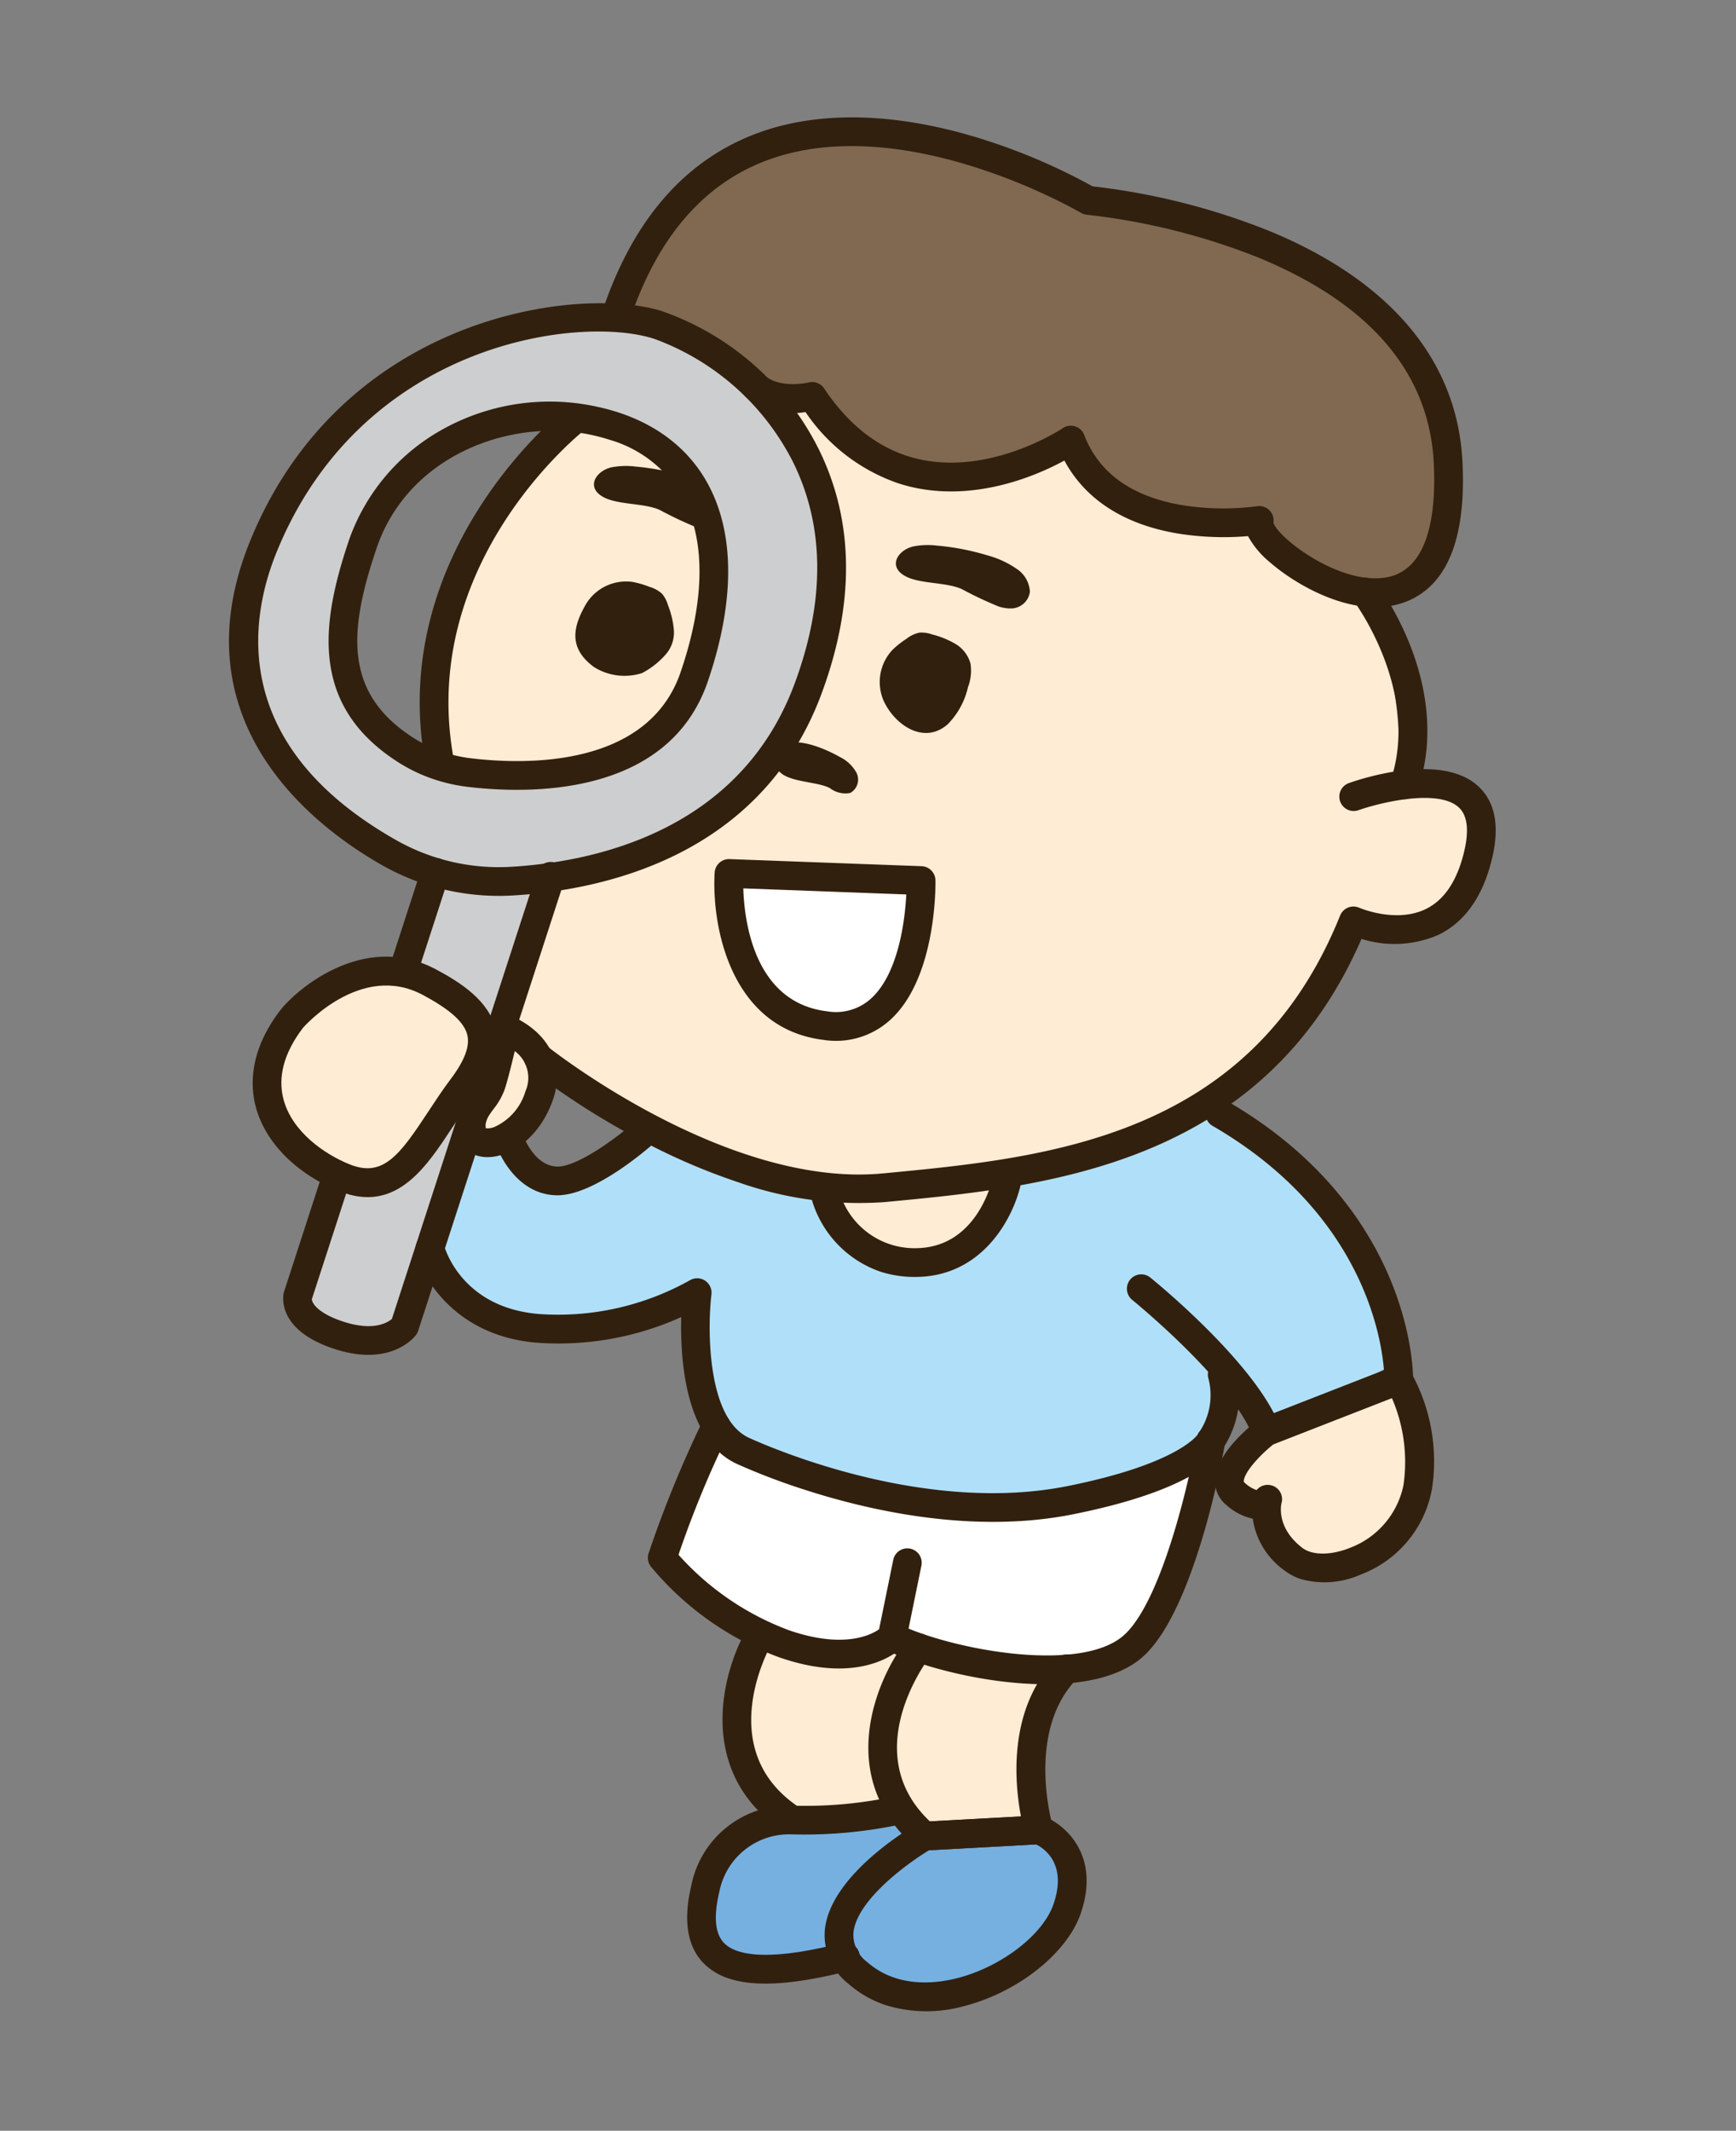 <svg xmlns="http://www.w3.org/2000/svg" xmlns:xlink="http://www.w3.org/1999/xlink" width="150" height="184" viewBox="0 0 150 184"><rect x="0" y="0" width="150" height="184" fill="#808080" stroke="none"/><defs><clipPath id="b"><rect width="150" height="184"/></clipPath></defs><g id="a" clip-path="url(#b)"><g transform="matrix(-0.951, -0.309, 0.309, -0.951, 105.625, 184.707)"><path d="M10.041,14.26l5.109-3.708,2.68-6.473L15.083,0H9.5L4.026,3.264.994,7.964S0,11.439,0,11.686s1.294,3.724,1.294,3.724l3.612.835Z" transform="translate(19.31 3.9)" fill="#75b0e1"/><path d="M0,15.415l2.953,1L12.6,12.109,15.379,8.3,15.425,3.6,13.275.2,8.05,0,3.888,2.392,0,5.986Z" transform="translate(33.515 1.508)" fill="#75b0e1"/><g transform="translate(1.245 14.452)"><path d="M42.3,14.618l.56-10.966L32.915,0,24.706,1.093l-2.549,2-5.148.9-5.259.223L6.043,5.555S2.126,7.009,2.126,7.345s-.782,3.916-.782,3.916L0,16.409.225,24.8l1.007,2.462Z" transform="translate(17.311 14.508)" fill="#fff"/><path d="M78.258,18.116l-3.284-1.338-3.3.669-3.946,5.865-6.186-.3-6.592.405L52.189,22.8l-3.2-2.705-5.059-.431-3.24.928-3.327,3.628-1.174,4.871-9.439,7.19L21.5,41.69,8.979,35.154l-6.419-5.92L0,24.222,8.66,15.3l5.161,3.5-1.063-4.6,3.061-4.9,5.609-3.939L36.871,0H52.287s2.19,1.687,2.53,1.81a25.734,25.734,0,0,1,3.2,4.307c.11.44,1.134,3.183,1.134,3.183l.4,2.2L62.33,7.989l5.752-2.653L76.4,4.173l5.231,2.983.678,9.621Z" transform="translate(5.353 29.532)" fill="#b0e0f9"/><path d="M0,22.881V3.06L2.135.572,6.949,0,8.916,1.17l.669,1.522L8.916,13.657l-4.35.876L3.433,18.12,2.045,22.881Z" transform="translate(87.659 27.392)" fill="#cdcecf"/><path d="M15.986,68.342C14.287,68.02,9.379,58.988,8,53.476c-2.547.558-5.769.869-7.223-1.3a6.6,6.6,0,0,1-.768-3.6c-.048-2.286.1-4.976,2.01-6.239,1.561-1.034,3.791-.688,5.243-1.87C8.583,39.4,8.762,37.49,8.992,35.8A29.556,29.556,0,0,1,26.005,13.177a6.012,6.012,0,0,0,2.392-1.5c.883-1.1.775-2.66.991-4.054A8.1,8.1,0,0,1,40.762,1.508c1.5.686,2.763,1.817,4.287,2.438,1.963.8,4.159.682,6.278.658A64.478,64.478,0,0,1,69.991,7.136a10.8,10.8,0,0,1,.54-4.706A3.7,3.7,0,0,1,74.26.039q.1,11.372.785,22.729l12.971,7.906,2.757,11.745L89.118,52.99,85.259,61.28,69.047,68.258l-2.214.254-6.249-2.3-8.171.354-7.03,3.771-2.308,1.156L38,69.087l-7.455.661-4.262.665S19.707,69.046,15.986,68.342Z" transform="translate(12.493 48.388)" fill="#ffecd5"/><path d="M1.559,46.278C5.166,52.641,10.214,61.3,19.745,61.922s16.573-5.346,16.573-5.346l9.793-11.437,3.273-12.646-1.5-10.679-5.4-5.825L31.258,11.355,27,11.465V1.972L20.359.676,16.9,0l-.121,13.613S6.046,18.4,3.734,25.557-2.047,39.916,1.559,46.278Zm8.866-14.331,5.86-7.49,9.931-4.436,10,1.243,4.773,9.721L40.563,40.2l-5.512,8.2-2,1.419-8.358,2.617L17.3,51.472l-3.871-3.627-1.566-4.009-1.437-4.2Z" transform="translate(70.757 57.542)" fill="#cdcecf"/><path d="M0,14.435,1.647,9.242,4.168,3.8,5.316,0s2.533.017,3.2.017S12.453,0,12.453,0L13.87,1.584,15.21,3.8l2.018,1.483s-.51,1.531,0,1.94.141,1.437,0,2.923a8.751,8.751,0,0,1-1.254,3.525c-.343.493-2.527,2.845-2.527,2.845L9.7,18.483h-5.3Z" transform="translate(88.056 41.032)" fill="#ffecd5"/><path d="M13.939,8.838l1.884-3.3-.951-1.563L11.96,3.628,10.118,1.065,6.813,0,4.522,2.077S2.545,3.268,2.38,3.746A23.307,23.307,0,0,1,.893,6.139L0,11.416l2.07,3.267L4.522,17.7Z" transform="translate(0 34.893)" fill="#ffecd5"/><path d="M2.038,19.965l.98-5.457L0,6.034,9.214,2.471l2.65,1.543L21.253,0l5.942,4.6.939,9.905L19.925,15.6l-3.034,3.038-8.033-.5Z" transform="translate(22.09 0)" fill="#ffecd5"/><path d="M54.071,27.344c5.09-.575,10.183-2.539,13.657-6.3,3.838-4.156,5.289-9.978,5.877-15.6-3.921-.092-7.969-.212-11.525-1.863a9.774,9.774,0,0,0-3.906-1.382c-.744,0-1.472.223-2.215.254-1.627.069-3.128-.778-4.643-1.378a16.347,16.347,0,0,0-16.807,3.2c-.655.615-1.431,1.341-2.309,1.156a2.936,2.936,0,0,1-1.053-.581A11.637,11.637,0,0,0,20.959,3.221c-1.831.584-3.7,1.644-5.552,1.127a12.3,12.3,0,0,1-2.115-1.02C11,2.18,8.313,2.211,5.747,2.267,4.248,2.3,2.61,2.384,1.49,3.38.258,4.475.061,6.3.016,7.947a15.253,15.253,0,0,0,.618,5.544c.908,2.557,2.933,4.533,4.893,6.411a24.137,24.137,0,0,0,6.109,4.712,18.881,18.881,0,0,0,4.918,1.418,66.379,66.379,0,0,0,15.234.532c2.2-.132,4.769-.75,6.927-.347,2.291.427,4.553.89,6.9,1.11A40.982,40.982,0,0,0,54.071,27.344Z" transform="translate(23.367 114.452)" fill="#806950"/></g><g transform="translate(0 0)"><path d="M27.5,0a20.356,20.356,0,0,1,4.035.405C37.823,1.679,52.309,6.478,51.071,23.49,49.54,44.551,30.914,53.292,23.4,53.39l-.016-1.241L23.4,53.39A23.951,23.951,0,0,1,6.753,46.2C1.956,41.267-.3,34.557.033,26.255c.611-15.027,12.75-22,19.934-24.82A20.635,20.635,0,0,1,27.5,0ZM23.228,50.907h.143c6.839-.089,23.81-8.156,25.224-27.6.453-6.225-1.226-17.161-17.551-20.47a18,18,0,0,0-10.171.908c-6.619,2.6-17.806,8.99-18.359,22.609C2.206,33.95,4.231,40.043,8.533,44.468A21.825,21.825,0,0,0,23.228,50.907ZM29.466,8.851a14.035,14.035,0,0,1,3.483.434c8.959,2.3,10.108,9.548,10.017,17.035a17.59,17.59,0,0,1-4.629,11.386A19.059,19.059,0,0,1,26.193,43.8c-4.411.47-8.227-.64-11.044-3.21C11.481,37.244,9.6,31.58,9.707,24.21c.156-10.655,11.921-14.1,16.973-15.089A14.566,14.566,0,0,1,29.466,8.851ZM24.213,41.425a16.213,16.213,0,0,0,1.714-.094c7.074-.756,14.452-6.588,14.556-15.04.1-7.7-1.236-12.823-8.152-14.6a11.832,11.832,0,0,0-5.174-.133h0C22.7,12.43,12.319,15.41,12.19,24.247c-.1,6.638,1.505,11.655,4.632,14.507A10.578,10.578,0,0,0,24.213,41.425Z" transform="translate(71.481 81.767)" fill="#32200e"/><path d="M8.651,0c.187,0,.377.007.574.02,3.927.271,7.308,2,9.043,4.635,1.082,1.641,2.065,4.468.614,8.624h0c-.668,1.909-4.627,8.779-11.707,7.541-2.357-.414-5.227-1.165-6.5-3.323C-.229,15.955-.227,14,.688,11.359c.345-1,.634-2.055.913-3.074C2.667,4.392,3.871,0,8.651,0ZM16.54,12.455c.895-2.565.778-4.729-.344-6.432-1.544-2.342-4.7-3.356-7.141-3.524C5.961,2.289,5.2,4.56,4,8.94c-.291,1.059-.59,2.152-.961,3.23-.651,1.881-.722,3.212-.217,4.067.581.987,2.1,1.666,4.786,2.137C13.535,19.413,16.489,12.585,16.54,12.455Z" transform="translate(88.678 54.241)" fill="#32200e"/><path d="M4.8,0a2.338,2.338,0,0,1,2.1,1.231,4.4,4.4,0,0,1,.089,3.817A3.979,3.979,0,0,0,6.726,6.19c0,1.371.323,4.8.328,4.83a1.245,1.245,0,0,1-.334.971,1.277,1.277,0,0,1-.951.388C3.7,12.3-.163,10.962.005,6.484.139,2.89,2.174.544,4.114.083A3,3,0,0,1,4.8,0ZM4.437,9.595c-.092-1.134-.194-2.573-.194-3.405a5.991,5.991,0,0,1,.393-1.917c.271-.823.393-1.255.123-1.786a1.486,1.486,0,0,0-.7.356A4.887,4.887,0,0,0,2.487,6.577,2.87,2.87,0,0,0,4.437,9.595Z" transform="translate(82.751 60.857)" fill="#32200e"/><path d="M6.377,0c5.444,0,5.681,3.158,5.688,3.293,0,.023,0,.045,0,.068V14.326a1.242,1.242,0,0,1-2.483,0V3.48c-.116-.31-.863-1-3.207-1-2.744,0-3.654,1.119-3.9,1.522V44.5A1.241,1.241,0,1,1,0,44.5V3.73a1.247,1.247,0,0,1,.06-.383C.1,3.211,1.2,0,6.377,0ZM9.584,3.435V3.354S9.583,3.42,9.584,3.435Zm0-.005Z" transform="translate(87.662 41.174)" fill="#32200e"/><path d="M1.242,0A1.241,1.241,0,0,1,2.483,1.242v9.051a1.241,1.241,0,1,1-2.483,0V1.242A1.242,1.242,0,0,1,1.242,0Z" transform="translate(97.247 72.725)" fill="#32200e"/><path d="M8.2,0c2.777,0,4.736,2.471,4.83,2.592a1.241,1.241,0,0,1-1.956,1.529c-.032-.04-1.688-2.086-3.525-1.541C5.933,3.059,3.48,6.406,2.314,8.4A1.242,1.242,0,0,1,.169,7.153C.528,6.538,3.762,1.11,6.849.2A4.764,4.764,0,0,1,8.2,0Z" transform="translate(73.08 59.517)" fill="#32200e"/><path d="M33.713,0A56.551,56.551,0,0,1,39.8.306c4.93.547,7.5,7.067,8.539,10.579a25.786,25.786,0,0,1,11.12-5.945C66.2,3.314,70.536,7,71.888,9.178a1.242,1.242,0,0,1-2.107,1.315c-.136-.214-3.115-4.736-9.736-3.138a23.322,23.322,0,0,0-11.409,6.758,1.243,1.243,0,0,1-2.172-.552C45.9,10.712,43.54,3.22,39.528,2.775c-2.7-.3-16.707-1.489-27.45,4.547C4,11.862,2.87,14.689,2.755,15.047a.592.592,0,0,1-.072.281A5.692,5.692,0,0,0,3.4,19.957a1.241,1.241,0,1,1-2.105,1.316,8.254,8.254,0,0,1-.988-6.664c.189-.983,1.511-4.37,10.555-9.451C18.522.851,27.673,0,33.713,0ZM2.754,15.007Z" transform="translate(18.07 42.166)" fill="#32200e"/><path d="M10.733,0c.042,0,.085,0,.126.006A1.234,1.234,0,0,1,11.7.46c3.25,4.021,13.474,7.967,13.578,8.007a1.242,1.242,0,0,1-.888,2.32c-.415-.159-9.56-3.689-13.776-7.841l-7.9,6.463c1.162,2.814,6.116,12.4,20.625,15.5a1.242,1.242,0,0,1-.518,2.429C4.626,23.45.234,9.952.056,9.378a1.239,1.239,0,0,1,.4-1.329L9.946.281A1.237,1.237,0,0,1,10.733,0Z" transform="translate(4.525 58.037)" fill="#32200e"/><path d="M8.476,0a4.7,4.7,0,0,1,1.577.263,6.677,6.677,0,0,1,4.011,3.415,4.881,4.881,0,0,1,2.513.409,2.621,2.621,0,0,1,1.6,1.717c.674,2.228-1.463,5.475-1.9,6.1a1.22,1.22,0,0,1-.234.254L6.554,19.93a1.241,1.241,0,0,1-1.577,0A15.722,15.722,0,0,1,.12,10.856,9.748,9.748,0,0,1,3.688,1.98,7.663,7.663,0,0,1,8.476,0Zm4.878,6.913-.074,0a1.239,1.239,0,0,1-1.168-1.2c-.005-.069-.162-2.135-2.894-3.107-1.027-.368-2.573.136-3.934,1.279A7.364,7.364,0,0,0,2.568,10.44,13.858,13.858,0,0,0,5.848,17.3l8.484-6.943c.89-1.335,1.674-3.146,1.466-3.832-.015-.052-.024-.08-.14-.126a2.86,2.86,0,0,0-1.149-.271A1.24,1.24,0,0,1,13.354,6.913Zm1.227-1.057v0Z" transform="translate(0 48.078)" fill="#32200e"/><path d="M9.248,0a9.358,9.358,0,0,1,7.591,4.126A1.241,1.241,0,1,1,14.751,5.47,6.756,6.756,0,0,0,6.867,2.909C1.882,4.647,2.5,10.581,2.532,10.833a1.242,1.242,0,0,1-2.466.293C-.272,8.312.542,2.484,6.049.564A9.676,9.676,0,0,1,9.248,0Z" transform="translate(42.004 62.099)" fill="#32200e"/><path d="M53.211,0a54.534,54.534,0,0,1,9.125.828A65.617,65.617,0,0,1,73.613,3.766a1.242,1.242,0,0,1-.884,2.32c-.185-.071-18.49-6.92-31.008-1.5l-.081.034C28.627,10.261,12.434,17.276,11.014,37.978a1.24,1.24,0,0,1-1.368,1.15c-.032,0-3.486-.319-5.545,1.717-1.265,1.25-1.792,3.2-1.565,5.785.163,1.858.716,3.006,1.644,3.413,2.266.995,6.759-1.857,8.153-2.934a1.242,1.242,0,0,1,1.521,1.963c-.668.518-6.636,5.008-10.668,3.248C1.36,51.521.309,49.681.061,46.847c-.295-3.37.482-5.99,2.309-7.785a9.506,9.506,0,0,1,6.263-2.429C10.688,15.324,27.972,7.839,40.652,2.345l.081-.036A31.252,31.252,0,0,1,53.211,0Z" transform="translate(11.963 65.645)" fill="#32200e"/><path d="M1.241,0H1.25A1.241,1.241,0,0,1,2.483,1.25c-.056,8.188,7.765,13.7,7.844,13.755a1.242,1.242,0,0,1-1.41,2.045C8.55,16.8-.066,10.754,0,1.233A1.241,1.241,0,0,1,1.241,0Z" transform="translate(19.942 114.832)" fill="#32200e"/><path d="M3.226,0A1.244,1.244,0,0,1,4.313.642c9.234,16.723-1.937,33.246-2.051,33.411A1.242,1.242,0,0,1,.218,32.642c.105-.152,10.4-15.445,1.92-30.8A1.243,1.243,0,0,1,3.226,0Z" transform="translate(97.756 90.772)" fill="#32200e"/><path d="M47.392,0a15.9,15.9,0,0,1,9.489,3.372,6.66,6.66,0,0,1,5.287-.367,1.241,1.241,0,0,1-1,2.272c-1.325-.582-3.2.27-3.758.614a1.241,1.241,0,0,1-1.426-.08C52.738,3.249,49.375,2.158,45.977,2.57c-6.247.756-10.619,6.291-10.662,6.347a1.242,1.242,0,0,1-.968.479h-.012a1.239,1.239,0,0,1-.964-.46c-2.214-2.729-5.542-3.79-9.888-3.156a22.571,22.571,0,0,0-6.216,1.914,1.243,1.243,0,0,1-1.794-.922C14.652,5.649,8.523,3.467,4.9,5.221,1.342,6.939,2.385,12,3.885,15.944c2.776,7.293,9.456,11.4,19.854,12.207a57.025,57.025,0,0,0,15.285-1.058,1.255,1.255,0,0,1,.555,0c.171.037,17.238,3.751,27.126-4.022,4.564-3.587,6.944-9.14,7.076-16.5a1.242,1.242,0,0,1,1.241-1.219h.023a1.241,1.241,0,0,1,1.218,1.264c-.145,8.15-2.847,14.346-8.031,18.417-4.506,3.538-11,5.432-18.77,5.478a52.01,52.01,0,0,1-10.149-.933A58.823,58.823,0,0,1,23.6,30.631C12.3,29.768,4.674,25,1.565,16.828c-2.247-5.9-2.074-10.155.513-12.644C5.566.826,11.842,2.216,14.672,3.422A7.769,7.769,0,0,1,17.207,5a25.091,25.091,0,0,1,5.848-1.662c4.65-.694,8.507.329,11.259,2.966C36.089,4.429,40.2.767,45.679.1A14.289,14.289,0,0,1,47.392,0Z" transform="translate(23.465 127.327)" fill="#32200e"/><path d="M31.15,0c.121,0,.243,0,.369,0A26.133,26.133,0,0,1,44.572,4.027a1.241,1.241,0,0,1,.542,1.043,97.113,97.113,0,0,1-.936,12.468,1.242,1.242,0,0,1-2.442-.453,89.422,89.422,0,0,0,.881-11.349,24.033,24.033,0,0,0-11.141-3.25c-5.939-.091-7.437,2.629-7.5,2.745a1.268,1.268,0,0,1-1.283.684c-5-.682-16.212.758-18.794,5.06-2.232,3.72-1.3,14.4-.757,18.2a1.241,1.241,0,0,1-2.457.353C.6,28.931-1.367,14.929,1.772,9.7c3.185-5.308,14.559-6.878,20.489-6.33C23.229,2.158,25.72,0,31.15,0Z" transform="translate(17.672 27.719)" fill="#32200e"/><path d="M1.244,0A1.241,1.241,0,0,1,2.476,1.1l.736,6.512a1.241,1.241,0,1,1-2.467.279L.008,1.382A1.243,1.243,0,0,1,1.1.009,1.164,1.164,0,0,1,1.244,0Z" transform="translate(39.294 31.161)" fill="#32200e"/><path d="M10.455,0a1.231,1.231,0,0,1,.483.1c8.437,3.569,7.752,12.6,6.213,16.872a1.242,1.242,0,0,1-2.338-.841h0c.146-.407,3.4-9.847-4.394-13.543L3.069,5.429c1.42,2.578,3.955,8.444,1.326,13.85a1.242,1.242,0,1,1-2.233-1.086C4.944,12.473.267,5.58.219,5.511A1.244,1.244,0,0,1,.793,3.646L10.008.083A1.229,1.229,0,0,1,10.455,0Z" transform="translate(22.095 15.681)" fill="#32200e"/><path d="M9.895,0a1.243,1.243,0,0,1,.322.042c8.869,2.38,9.444,11.314,8.51,15.706a1.241,1.241,0,0,1-2.429-.516c.091-.443,2.012-10.177-6.391-12.7a36.83,36.83,0,0,0-7.992,3.5A1.242,1.242,0,0,1,.569,3.952a39.917,39.917,0,0,1,8.98-3.9A1.233,1.233,0,0,1,9.895,0Z" transform="translate(33.958 13.47)" fill="#32200e"/><path d="M13.513,0A9.311,9.311,0,0,1,17.22.761a5.33,5.33,0,0,1,3.371,3.8c1.008,4.609-4.187,10.538-4.783,11.2a1.248,1.248,0,0,1-.475.327L6.119,19.645a1.276,1.276,0,0,1-.514.082C3.614,19.619-.119,18.009,0,12.685.085,9.093,3.039,4.63,7.025,2.072A12.07,12.07,0,0,1,13.513,0Zm.641,13.875c1.482-1.716,4.61-6.056,4.01-8.791a2.93,2.93,0,0,0-1.927-2.043c-3.185-1.375-6.3.113-7.871,1.121-3.288,2.109-5.816,5.8-5.88,8.578-.083,3.634,2.151,4.341,3.021,4.478Z" transform="translate(17.664 1.999)" fill="#32200e"/><path d="M10.144,0A5.4,5.4,0,0,1,12.6.543c1.841.921,2.9,2.968,3.152,6.082a8.566,8.566,0,0,1-6.25,9.29,1.242,1.242,0,0,1-.612-2.407,6.135,6.135,0,0,0,4.388-6.684C13.1,4.636,12.5,3.27,11.484,2.764,10.312,2.178,7.7,2.244,1.9,5.9A1.242,1.242,0,1,1,.58,3.8C4.625,1.246,7.742,0,10.144,0Z" transform="translate(34.658 0)" fill="#32200e"/><path d="M6.568,1.651a4.054,4.054,0,0,1,.638,4.407,7.678,7.678,0,0,1-.855,1.286,2.7,2.7,0,0,1-.911.863,2.651,2.651,0,0,1-1.062.186A7.665,7.665,0,0,1,2.188,8.24,2.859,2.859,0,0,1,.421,7.024,4.039,4.039,0,0,1,0,5.016,6.66,6.66,0,0,1,.681,1.424C2.084-.921,5.026-.029,6.568,1.651Z" transform="translate(59.654 107.423)" fill="#32200e"/><path d="M8.136,5.108A4.052,4.052,0,0,1,4.92,8.187a7.717,7.717,0,0,1-1.543.051A2.7,2.7,0,0,1,2.145,8a2.648,2.648,0,0,1-.769-.756A7.681,7.681,0,0,1,.229,5.371,2.865,2.865,0,0,1,.192,3.226,7.041,7.041,0,0,1,1.686.955,4.963,4.963,0,0,1,5.8.172C8.395,1.035,8.607,2.877,8.136,5.108Z" transform="translate(85.133 103.94)" fill="#32200e"/><path d="M5.74.5a33.169,33.169,0,0,0-3.5-.449A3.242,3.242,0,0,0,1.188.207,1.659,1.659,0,0,0,.042,2.094,2.53,2.53,0,0,0,1.79,3.637a8.211,8.211,0,0,0,2.736.312,21.327,21.327,0,0,0,4.363-.541A6.619,6.619,0,0,0,10.841,2.7C11.968,2.013,12.387.5,10.9.095,9.462-.295,7.32.652,5.74.5Z" transform="translate(57.069 119.839)" fill="#32200e"/><path d="M4.879.5A32.836,32.836,0,0,0,1.378.05,3.218,3.218,0,0,0,.327.207C-.549.519.592,1.287.78,2A2.53,2.53,0,0,0,2.528,3.543c.842.282.2.425,1.136.406a21.3,21.3,0,0,0,4.365-.541A6.6,6.6,0,0,0,9.98,2.7c1.127-.688,1.546-2.2.055-2.607C8.6-.295,6.458.653,4.879.5Z" transform="translate(84.855 118.272)" fill="#32200e"/><path d="M2.154.228a2.181,2.181,0,0,0-1.8.149A1.321,1.321,0,0,0,.383,2.2,3.285,3.285,0,0,0,2.2,3.055c1.574.332,5.919.768,5.112-2.082C6.8-.845,3.668.493,2.154.228Z" transform="translate(66.15 100.237)" fill="#32200e"/><g transform="translate(55.942 79.419)"><path d="M17.143,10.1,1.17,14.648S-3.275,1.847,5.163.182C14.1-1.583,17.143,10.1,17.143,10.1Z" transform="translate(1.238 1.24)" fill="#fff"/><path d="M8.176,0c6.692,0,10.353,6.986,11.406,11.03a1.243,1.243,0,0,1-.863,1.507L2.748,17.082A1.244,1.244,0,0,1,1.234,16.3c-.112-.323-2.715-7.965-.009-12.684A6.961,6.961,0,0,1,6.16.2,10.42,10.42,0,0,1,8.176,0Zm8.632,10.5C15.833,7.79,12.851,1.415,6.641,2.64a4.521,4.521,0,0,0-3.259,2.2c-1.621,2.82-.694,7.406-.133,9.513Zm1.571.844h0Z" fill="#32200e"/></g></g></g></g></svg>